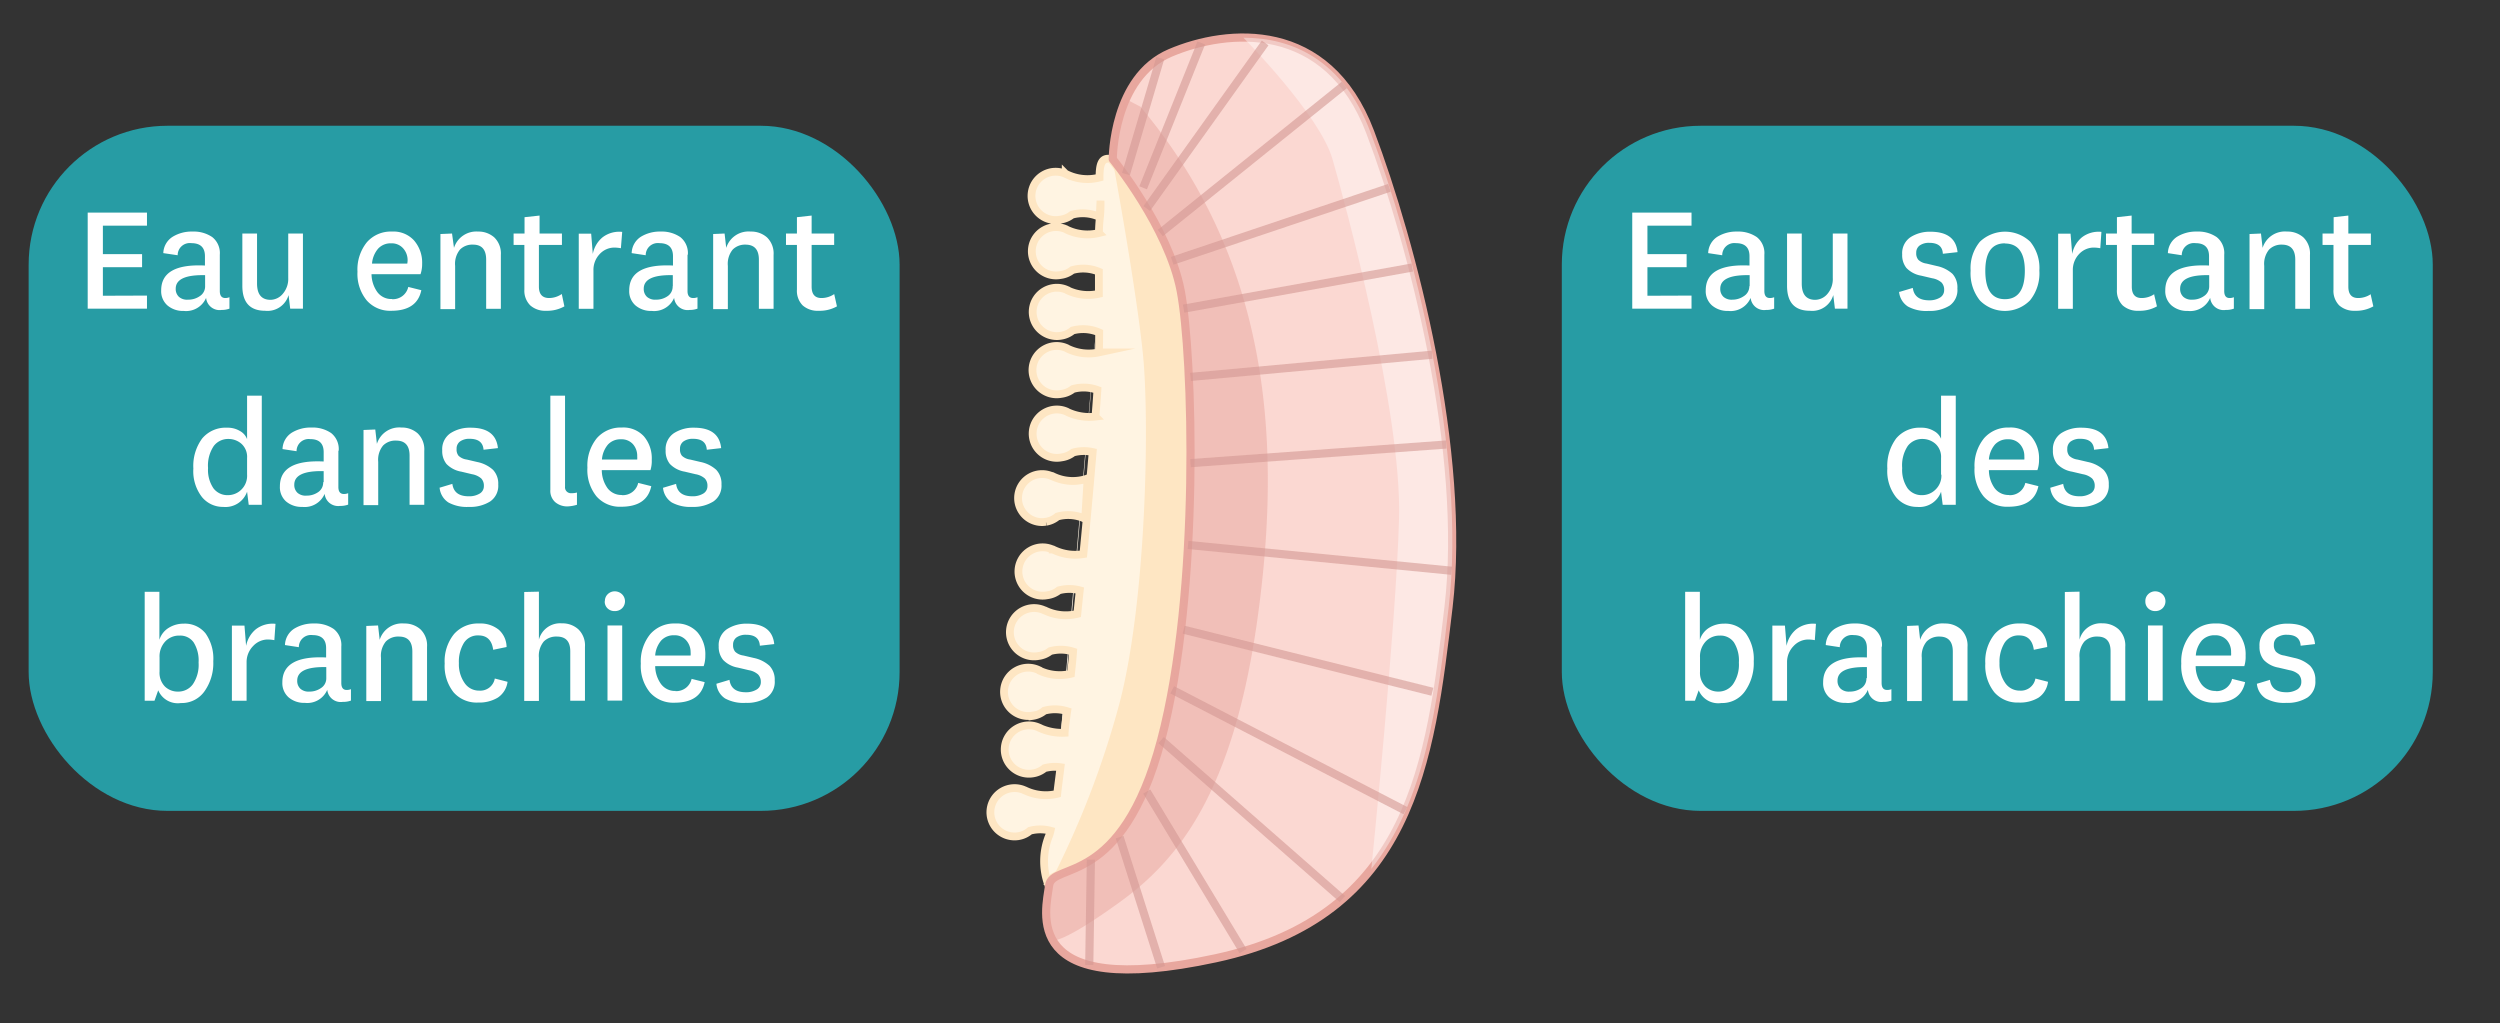 <svg xmlns="http://www.w3.org/2000/svg" viewBox="0 0 153.087 62.667"><rect x="0" y="0" width="153.087" height="62.667" fill="#333333" stroke="none"/><g><path fill="#fff4e2" stroke="#fee6c3" stroke-width=".478" stroke-miterlimit="10" d="M64.14 54.22c.2-1.48 4.45.2 6.86-8.9s1.94-23.63 1.2-27.52-4.17-8.06-4.17-8.06M68.03 9.74c-.6-.13-.7.37-.7 1.13a2.9 2.9 0 0 1-2.02-.2s-.03 0-.05-.02a1.48 1.48 0 1 0-.34 2.8 1.45 1.45 0 0 0 .72-.3 2.46 2.46 0 0 1 1.7.14l.05-1a7.83 7.83 0 0 1-.03.96c-.04.3-.06.64-.07 1.02a2.94 2.94 0 0 1-1.96-.2s-.03-.02-.05-.03a1.48 1.48 0 1 0-.34 2.8 1.45 1.45 0 0 0 .72-.3 2.47 2.47 0 0 1 1.63.1c0 .44 0 .88 0 1.35a2.95 2.95 0 0 1-1.94-.22s-.03-.02-.05-.03a1.48 1.48 0 1 0-.34 2.82 1.45 1.45 0 0 0 .72-.32 2.47 2.47 0 0 1 1.63.12q0 .6-.02 1.22a2.97 2.97 0 0 1-1.92-.23s-.03-.02-.05-.03a1.48 1.48 0 1 0-.34 2.8 1.45 1.45 0 0 0 .72-.3 2.47 2.47 0 0 1 1.5.06c-.03.48-.07 1.03-.12 1.63a3.17 3.17 0 0 1-1.7-.27s-.03-.02-.05-.03a1.48 1.48 0 1 0-.34 2.8 1.45 1.45 0 0 0 .72-.3 2.47 2.47 0 0 1 1.2-.03c-.16 1.86-.35 4-.57 6.25a3.06 3.06 0 0 1-1.8-.25c-.02 0-.04-.02-.06-.03h-.02a1.48 1.48 0 1 0-.34 2.8 1.45 1.45 0 0 0 .72-.3 2.45 2.45 0 0 1 1.28 0q-.08.72-.15 1.44a2.93 2.93 0 0 1-1.97-.2c-.02 0-.04-.02-.06-.02a1.48 1.48 0 1 0-.35 2.8 1.45 1.45 0 0 0 .72-.3 2.48 2.48 0 0 1 1.4.03c-.03.46-.08.9-.13 1.36a2.94 2.94 0 0 1-1.94-.2c-.02-.02-.04-.03-.06-.04a1.48 1.48 0 1 0-.35 2.8v.02a1.45 1.45 0 0 0 .72-.32 2.48 2.48 0 0 1 1.4.03q-.1.67-.16 1.32a3.27 3.27 0 0 1-1.54-.3c-.02 0-.04-.02-.06-.03a1.48 1.48 0 1 0-.35 2.82 1.45 1.45 0 0 0 .72-.32 2.43 2.43 0 0 1 .98-.06c-.07.6-.15 1.14-.2 1.63a2.95 2.95 0 0 1-1.96-.2c-.03 0-.05-.02-.07-.03a1.48 1.48 0 1 0-.34 2.82 1.45 1.45 0 0 0 .7-.33 2.45 2.45 0 0 1 1.26 0 2 2 0 0 1-.12.38 4.15 4.15 0 0 0 0 2.97"/><path fill="#fff4e2" stroke="#fee6c3" stroke-width=".478" stroke-miterlimit="10" d="M63.83 31.97a1.46 1.46 0 0 0 .2-.02h.02a1.45 1.45 0 0 0 .7-.32 2.46 2.46 0 0 1 1.7.14l.15-2.47a2.78 2.78 0 0 1-2.15-.14c-.02 0-.04-.02-.06-.02h-.02a1.47 1.47 0 1 0-.55 2.83z"/><path fill="#fee6c3" d="M64.23 54.22c.18-1.48 4.44.2 6.85-8.9s1.95-23.63 1.2-27.52-4.16-8.06-4.16-8.06 1.46 7.88 1.87 11.98.2 15.1-1.44 21.35a55.06 55.06 0 0 1-4.33 11.15z"/><path fill="#fbd8d2" stroke="#e8a79e" stroke-width=".5" d="M68.14 9.74s0-5 3.52-6.5S81.3 1.22 83.9 8.08s5.92 19.65 4.8 29.1-2.2 18.9-14.26 21.5-10.38-2.97-10.2-4.45 4.45.2 6.86-8.9 1.95-23.63 1.2-27.52-4.16-8.06-4.16-8.06z" stroke-linecap="round" stroke-linejoin="round"/><path fill="#fff" d="M83.96 53.22c3.36-4.24 4.06-10.14 4.75-16.05 1.12-9.45-2.2-22.24-4.8-29.1-1.68-4.42-4.8-5.76-7.77-5.76 0 0 4.67 4.72 5.45 7.42s4.25 15.5 4.08 22-1.7 21.5-1.7 21.5z" opacity=".4"/><path fill="#e8a79e" d="M68.94 6.07a10.05 10.05 0 0 0-.8 3.67s3.43 4.17 4.17 8.06 1.2 18.44-1.2 27.52-6.67 7.42-6.85 8.9a5.15 5.15 0 0 0 .23 3.36s.57.2 4.08-2.34S75.5 48.64 77 37.9s.8-21.87-7.17-31.37z" opacity=".5"/><g fill="none" stroke="#d39792" stroke-width=".5" stroke-miterlimit="10" opacity=".6"><path d="M68.95 10.66l2.1-7.1M70 11.5l3.56-8.87M70.22 12.77l7.25-10.14M71.05 14.27L82.32 5.2M71.78 15.97l13.3-4.47M72.48 18.9l14-2.52M72.9 23.08l14.8-1.36M72.9 28.36l15.66-1.14M72.75 33.37l16.14 1.58M72.48 38.56l15.23 3.8M71.78 42.24l14.28 7.4M71.1 45.32l11.1 9.73M70.22 48.47l5.9 9.77M68.56 51.26l2.54 7.97M66.8 52.64l-.1 6.45"/></g><rect width="53.333" height="41.953" x="1.754" y="7.701" fill="#279ca4" rx="8.504"/><path fill="#fff" d="M9 18.1v.8H5.37v-5.88H9v.8H6.3v1.74h2.4v.8H6.3v1.75zM13.46 15.6v2.22q0 .43.34.43a.67.67 0 0 0 .25-.05v.7a1.38 1.38 0 0 1-.48.08.83.83 0 0 1-.95-.74 1.33 1.33 0 0 1-1.37.8 1.46 1.46 0 0 1-1-.34 1.16 1.16 0 0 1-.38-.92q0-1.65 2.68-1.52v-.57q0-.8-.83-.8a.74.74 0 0 0-.84.74L10 15.5a1.23 1.23 0 0 1 .57-1 2.22 2.22 0 0 1 1.23-.32 2 2 0 0 1 1.2.34 1.25 1.25 0 0 1 .46 1.08zm-.9 1.92v-.67q-1.8-.04-1.8.83a.65.65 0 0 0 .2.5.75.75 0 0 0 .55.17 1.22 1.22 0 0 0 .73-.22.7.7 0 0 0 .32-.6zM17.77 18.9l-.1-.83a1.34 1.34 0 0 1-1.43.96q-1.4 0-1.4-1.53v-3.2h.9v3.06q0 1 .83 1a1 1 0 0 0 .74-.36 1.4 1.4 0 0 0 .34-.98V14.3h.9v4.6zM24 18.32a.96.96 0 0 0 1-.75l.8.2q-.26 1.26-1.84 1.26a1.9 1.9 0 0 1-1.5-.63 2.56 2.56 0 0 1-.57-1.76 2.66 2.66 0 0 1 .57-1.8 1.94 1.94 0 0 1 1.54-.66 1.7 1.7 0 0 1 1.35.54 2.07 2.07 0 0 1 .5 1.43 1.9 1.9 0 0 1-.1.64h-3a1.92 1.92 0 0 0 .36 1.1 1.06 1.06 0 0 0 .9.42zm-1.22-2.18h2.16a1.37 1.37 0 0 0 .02-.2 1.08 1.08 0 0 0-.28-.74.93.93 0 0 0-.72-.3 1.04 1.04 0 0 0-.8.32 1.6 1.6 0 0 0-.38.92zM27.68 14.3l.12.88a1.43 1.43 0 0 1 1.47-1 1.45 1.45 0 0 1 1 .36 1.37 1.37 0 0 1 .4 1.07v3.3h-.9V15.9q0-.92-.8-.92a1.06 1.06 0 0 0-.8.3 1.37 1.37 0 0 0-.3 1v2.65h-.9v-4.6zM34.4 18l.16.76a2.14 2.14 0 0 1-1.12.27 1.37 1.37 0 0 1-.97-.33 1.27 1.27 0 0 1-.36-.97V15h-.66v-.7h.67v-1l.92-.1v1.1h1.37v.7H33v2.55q0 .7.63.7a1.38 1.38 0 0 0 .76-.24zM38.1 14.2l-.08 1a2.32 2.32 0 0 0-.4-.04 1.23 1.23 0 0 0-.9.4 1.4 1.4 0 0 0-.38 1v2.35h-.9v-4.6h.76l.1 1.24a1.74 1.74 0 0 1 .6-1.02 1.68 1.68 0 0 1 1.2-.33zM42.1 15.6v2.22q0 .43.35.43a.67.67 0 0 0 .26-.05v.7a1.38 1.38 0 0 1-.48.08.83.83 0 0 1-.95-.74 1.33 1.33 0 0 1-1.37.8 1.46 1.46 0 0 1-1-.34 1.16 1.16 0 0 1-.38-.92q0-1.65 2.68-1.52v-.57q0-.8-.83-.8a.74.74 0 0 0-.84.74l-.86-.13a1.23 1.23 0 0 1 .56-1 2.22 2.22 0 0 1 1.22-.32 2 2 0 0 1 1.2.34 1.25 1.25 0 0 1 .46 1.08zm-.9 1.92v-.67q-1.78-.04-1.78.83a.65.65 0 0 0 .2.5.75.75 0 0 0 .54.17 1.22 1.22 0 0 0 .73-.22.7.7 0 0 0 .3-.6zM44.37 14.3l.1.88a1.43 1.43 0 0 1 1.5-1 1.45 1.45 0 0 1 1 .36 1.37 1.37 0 0 1 .4 1.07v3.3h-.9V15.9q0-.92-.82-.92a1.06 1.06 0 0 0-.78.3 1.37 1.37 0 0 0-.3 1v2.65h-.9v-4.6zM51.08 18l.17.76a2.14 2.14 0 0 1-1.12.27 1.37 1.37 0 0 1-.98-.33 1.27 1.27 0 0 1-.35-.97V15h-.67v-.7h.67v-1l.9-.1v1.1h1.38v.7H49.7v2.55q0 .7.6.7a1.38 1.38 0 0 0 .78-.24zM15.13 26.9v-2.67h.9v6.68h-.8l-.1-.8a1.4 1.4 0 0 1-1.46.93 1.65 1.65 0 0 1-1.3-.6 2.58 2.58 0 0 1-.53-1.75 2.83 2.83 0 0 1 .54-1.84 1.87 1.87 0 0 1 1.53-.66 1.45 1.45 0 0 1 .78.2.95.95 0 0 1 .45.53zm0 2.17v-1.02a1.08 1.08 0 0 0-.34-.87 1.2 1.2 0 0 0-.8-.3 1.1 1.1 0 0 0-.9.43 2.15 2.15 0 0 0-.35 1.35 2 2 0 0 0 .33 1.24 1.07 1.07 0 0 0 .9.42 1.16 1.16 0 0 0 .8-.33 1.18 1.18 0 0 0 .36-.93zM20.72 27.6v2.22q0 .43.34.43a.67.67 0 0 0 .26-.05v.7a1.38 1.38 0 0 1-.5.08.83.83 0 0 1-.94-.74 1.33 1.33 0 0 1-1.37.8 1.46 1.46 0 0 1-1-.34 1.16 1.16 0 0 1-.37-.92q0-1.65 2.68-1.52v-.57q0-.8-.82-.8a.74.74 0 0 0-.84.74l-.86-.13a1.23 1.23 0 0 1 .56-1 2.22 2.22 0 0 1 1.22-.32 2 2 0 0 1 1.2.34 1.25 1.25 0 0 1 .46 1.08zm-.9 1.92v-.67q-1.8-.04-1.8.83a.65.65 0 0 0 .2.5.75.75 0 0 0 .55.17 1.22 1.22 0 0 0 .72-.22.7.7 0 0 0 .3-.6zM22.98 26.3l.1.88a1.43 1.43 0 0 1 1.5-1 1.45 1.45 0 0 1 1 .36 1.37 1.37 0 0 1 .4 1.07v3.3h-.9V27.9q0-.92-.82-.92a1.06 1.06 0 0 0-.8.3 1.37 1.37 0 0 0-.3 1v2.65h-.9v-4.6zM26.9 29.87l.8-.24q.1.76 1 .76a1.23 1.23 0 0 0 .68-.17.52.52 0 0 0 .25-.46.64.64 0 0 0-.16-.46 1.15 1.15 0 0 0-.56-.26l-.67-.16a1.63 1.63 0 0 1-.9-.47 1.25 1.25 0 0 1-.26-.83 1.18 1.18 0 0 1 .5-1.05 2.18 2.18 0 0 1 1.24-.34q1.54 0 1.67 1.25l-.88.1q-.05-.67-.85-.67a.96.96 0 0 0-.6.17.54.54 0 0 0-.2.45.6.6 0 0 0 .12.42.9.9 0 0 0 .5.23l.64.15a2.04 2.04 0 0 1 .97.48 1.23 1.23 0 0 1 .32.9 1.16 1.16 0 0 1-.5 1.04 2.3 2.3 0 0 1-1.3.33 2.36 2.36 0 0 1-1.25-.27 1.2 1.2 0 0 1-.54-.9zM35.33 30.16v.75a2.34 2.34 0 0 1-.57.1 1.13 1.13 0 0 1-.76-.26.92.92 0 0 1-.3-.75v-5.77h.9v5.57a.36.36 0 0 0 .4.4 1.14 1.14 0 0 0 .33-.04zM38.08 30.32a.96.96 0 0 0 1-.75l.8.2q-.26 1.26-1.85 1.26a1.9 1.9 0 0 1-1.5-.63 2.56 2.56 0 0 1-.56-1.76 2.66 2.66 0 0 1 .57-1.8 1.94 1.94 0 0 1 1.54-.66 1.7 1.7 0 0 1 1.35.54 2.07 2.07 0 0 1 .48 1.43 1.9 1.9 0 0 1-.08.64h-2.98a1.92 1.92 0 0 0 .35 1.1 1.06 1.06 0 0 0 .88.42zm-1.22-2.18h2.16a1.37 1.37 0 0 0 0-.2 1.08 1.08 0 0 0-.26-.74.93.93 0 0 0-.73-.3 1.04 1.04 0 0 0-.8.32 1.6 1.6 0 0 0-.37.92zM40.6 29.87l.8-.24q.1.76 1 .76a1.23 1.23 0 0 0 .67-.17.52.52 0 0 0 .25-.46.64.64 0 0 0-.16-.46 1.15 1.15 0 0 0-.56-.26l-.68-.16a1.63 1.63 0 0 1-.9-.47 1.25 1.25 0 0 1-.26-.83 1.18 1.18 0 0 1 .5-1.05 2.18 2.18 0 0 1 1.24-.34q1.53 0 1.66 1.25l-.88.1q-.04-.67-.84-.67a.96.96 0 0 0-.6.17.54.54 0 0 0-.2.45.6.6 0 0 0 .12.42.9.9 0 0 0 .5.23l.64.15a2.04 2.04 0 0 1 .96.48 1.23 1.23 0 0 1 .32.9 1.16 1.16 0 0 1-.5 1.04 2.3 2.3 0 0 1-1.3.33 2.36 2.36 0 0 1-1.24-.27 1.2 1.2 0 0 1-.54-.9zM9.7 42.24l-.24.67h-.6v-6.67h.9v2.94a1.32 1.32 0 0 1 .58-.74 1.7 1.7 0 0 1 .9-.25 1.62 1.62 0 0 1 1.35.6 2.68 2.68 0 0 1 .47 1.7 2.97 2.97 0 0 1-.53 1.83 1.7 1.7 0 0 1-1.45.73 1.3 1.3 0 0 1-1.4-.8zm.07-1.98v.86a1.2 1.2 0 0 0 .34.93 1.13 1.13 0 0 0 .8.3 1.1 1.1 0 0 0 .9-.45 2.12 2.12 0 0 0 .35-1.33 2.08 2.08 0 0 0-.3-1.23 1 1 0 0 0-.86-.42 1.16 1.16 0 0 0-.88.36 1.34 1.34 0 0 0-.35.98zM16.87 38.2l-.07 1a2.32 2.32 0 0 0-.4-.04 1.23 1.23 0 0 0-.9.4 1.4 1.4 0 0 0-.4 1v2.35h-.9v-4.6h.77l.1 1.24a1.74 1.74 0 0 1 .6-1.02 1.68 1.68 0 0 1 1.2-.33zM20.9 39.6v2.22q0 .43.33.43a.67.67 0 0 0 .26-.05v.7a1.38 1.38 0 0 1-.5.08.83.83 0 0 1-.95-.74 1.33 1.33 0 0 1-1.37.8 1.46 1.46 0 0 1-1-.34 1.16 1.16 0 0 1-.38-.92q0-1.65 2.68-1.52v-.57q0-.8-.83-.8a.74.74 0 0 0-.84.74l-.85-.13a1.23 1.23 0 0 1 .56-1 2.22 2.22 0 0 1 1.23-.32 2 2 0 0 1 1.2.34 1.25 1.25 0 0 1 .46 1.08zm-.92 1.92v-.67q-1.78-.04-1.78.83a.65.65 0 0 0 .2.5.75.75 0 0 0 .54.17 1.22 1.22 0 0 0 .72-.22.7.7 0 0 0 .32-.6zM23.15 38.3l.1.88a1.43 1.43 0 0 1 1.5-1 1.45 1.45 0 0 1 1 .36 1.37 1.37 0 0 1 .4 1.07v3.3h-.9V39.9q0-.92-.82-.92a1.06 1.06 0 0 0-.8.3 1.37 1.37 0 0 0-.3 1v2.65h-.9v-4.6zM30.3 41.55l.78.2a1.37 1.37 0 0 1-.6.97 2.2 2.2 0 0 1-1.2.3 1.88 1.88 0 0 1-1.5-.62 2.6 2.6 0 0 1-.55-1.77 2.64 2.64 0 0 1 .57-1.8 1.94 1.94 0 0 1 1.54-.65 1.78 1.78 0 0 1 1.2.38 1.43 1.43 0 0 1 .48 1.06l-.82.17q-.12-.88-.9-.88a1 1 0 0 0-.9.47 2.22 2.22 0 0 0-.3 1.23 2 2 0 0 0 .34 1.2 1.06 1.06 0 0 0 .9.48.9.9 0 0 0 .96-.75zM33 36.23v2.94a1.34 1.34 0 0 1 1.4-1 1.45 1.45 0 0 1 1.02.37 1.37 1.37 0 0 1 .4 1.07v3.3h-.9v-3.03q0-.9-.82-.9a1.07 1.07 0 0 0-.8.3 1.37 1.37 0 0 0-.3 1v2.64h-.9v-6.67zM37.04 36.8a.57.57 0 0 1 .18-.42.6.6 0 0 1 .42-.17.64.64 0 0 1 .45.18.6.6 0 0 1 0 .86.63.63 0 0 1-.46.17.6.6 0 0 1-.42-.16.57.57 0 0 1-.18-.43zm.16 1.5h.9v4.6h-.9zM41.35 42.32a.96.96 0 0 0 1-.75l.8.2q-.26 1.26-1.85 1.26a1.9 1.9 0 0 1-1.5-.63 2.56 2.56 0 0 1-.56-1.76 2.66 2.66 0 0 1 .57-1.8 1.94 1.94 0 0 1 1.55-.66 1.7 1.7 0 0 1 1.35.54 2.07 2.07 0 0 1 .48 1.43 1.9 1.9 0 0 1-.1.64h-2.97a1.92 1.92 0 0 0 .36 1.1 1.06 1.06 0 0 0 .9.42zm-1.22-2.18h2.16a1.37 1.37 0 0 0 0-.2 1.08 1.08 0 0 0-.28-.74.93.93 0 0 0-.72-.3 1.04 1.04 0 0 0-.8.32 1.6 1.6 0 0 0-.37.92zM43.87 41.87l.8-.24q.1.76 1 .76a1.23 1.23 0 0 0 .67-.17.52.52 0 0 0 .25-.46.64.64 0 0 0-.17-.46 1.15 1.15 0 0 0-.56-.26l-.68-.16a1.63 1.63 0 0 1-.9-.47 1.25 1.25 0 0 1-.27-.83 1.18 1.18 0 0 1 .5-1.05 2.18 2.18 0 0 1 1.24-.34q1.53 0 1.66 1.25l-.88.1q-.04-.67-.84-.67a.96.96 0 0 0-.6.17.54.54 0 0 0-.2.45.6.6 0 0 0 .13.42.9.9 0 0 0 .5.23l.64.15a2.04 2.04 0 0 1 .96.48 1.23 1.23 0 0 1 .32.9 1.16 1.16 0 0 1-.48 1.04 2.3 2.3 0 0 1-1.3.33 2.36 2.36 0 0 1-1.26-.27 1.2 1.2 0 0 1-.53-.9z"/><rect width="53.333" height="41.953" x="95.637" y="7.701" fill="#279ca4" rx="8.504"/><path fill="#fff" d="M103.58 18.1v.8h-3.63v-5.88h3.63v.8h-2.7v1.74h2.4v.8h-2.4v1.75zM108.04 15.6v2.22q0 .43.34.43a.67.67 0 0 0 .26-.05v.7a1.38 1.38 0 0 1-.5.08.83.83 0 0 1-.94-.74 1.33 1.33 0 0 1-1.37.8 1.46 1.46 0 0 1-1-.34 1.16 1.16 0 0 1-.38-.92q0-1.65 2.68-1.52v-.57q0-.8-.83-.8a.74.74 0 0 0-.84.74l-.86-.13a1.23 1.23 0 0 1 .56-1 2.22 2.22 0 0 1 1.22-.32 2 2 0 0 1 1.2.34 1.25 1.25 0 0 1 .46 1.08zm-.9 1.92v-.67q-1.8-.04-1.8.83a.65.65 0 0 0 .2.5.75.75 0 0 0 .55.17 1.22 1.22 0 0 0 .7-.22.7.7 0 0 0 .33-.6zM112.36 18.9l-.1-.83a1.34 1.34 0 0 1-1.43.96q-1.4 0-1.4-1.53v-3.2h.9v3.06q0 1 .83 1a1 1 0 0 0 .74-.36 1.4 1.4 0 0 0 .33-.98V14.3h.9v4.6zM116.33 17.87l.8-.24q.1.76 1 .76a1.23 1.23 0 0 0 .67-.17.52.52 0 0 0 .25-.46.64.64 0 0 0-.16-.46 1.15 1.15 0 0 0-.57-.26l-.68-.16a1.63 1.63 0 0 1-.9-.47 1.25 1.25 0 0 1-.26-.83 1.18 1.18 0 0 1 .5-1.05 2.18 2.18 0 0 1 1.23-.34q1.53 0 1.66 1.25l-.9.1q-.03-.67-.83-.67a.96.96 0 0 0-.6.17.54.54 0 0 0-.2.45.6.6 0 0 0 .13.42.9.9 0 0 0 .5.23l.63.15a2.04 2.04 0 0 1 .96.48 1.23 1.23 0 0 1 .3.9 1.16 1.16 0 0 1-.47 1.04 2.3 2.3 0 0 1-1.3.33 2.36 2.36 0 0 1-1.26-.27 1.2 1.2 0 0 1-.54-.9zM124.3 18.4a2.15 2.15 0 0 1-3.06 0 2.66 2.66 0 0 1-.57-1.83 2.53 2.53 0 0 1 .57-1.77 2.24 2.24 0 0 1 3.08 0 2.54 2.54 0 0 1 .56 1.77 2.64 2.64 0 0 1-.57 1.82zm-1.53-3.5q-1.2 0-1.2 1.68 0 1.74 1.2 1.74 1.22 0 1.22-1.74 0-1.67-1.23-1.67zM128.68 14.2l-.07 1a2.32 2.32 0 0 0-.4-.04 1.23 1.23 0 0 0-.9.4 1.4 1.4 0 0 0-.38 1v2.35h-.9v-4.6h.76l.1 1.24a1.74 1.74 0 0 1 .6-1.02 1.68 1.68 0 0 1 1.2-.33zM131.9 18l.18.76a2.14 2.14 0 0 1-1.12.27 1.37 1.37 0 0 1-.98-.33 1.27 1.27 0 0 1-.35-.97V15h-.67v-.7h.67v-1l.9-.1v1.1h1.38v.7h-1.37v2.55q0 .7.6.7a1.38 1.38 0 0 0 .78-.24zM136.2 15.6v2.22q0 .43.33.43a.67.67 0 0 0 .26-.05v.7a1.38 1.38 0 0 1-.5.08.83.83 0 0 1-.95-.74 1.33 1.33 0 0 1-1.37.8 1.46 1.46 0 0 1-1-.34 1.16 1.16 0 0 1-.38-.92q0-1.65 2.68-1.52v-.57q0-.8-.83-.8a.74.74 0 0 0-.84.74l-.85-.13a1.23 1.23 0 0 1 .56-1 2.22 2.22 0 0 1 1.23-.32 2 2 0 0 1 1.2.34 1.25 1.25 0 0 1 .46 1.08zm-.92 1.92v-.67q-1.78-.04-1.78.83a.65.65 0 0 0 .2.5.75.75 0 0 0 .54.17 1.22 1.22 0 0 0 .72-.22.7.7 0 0 0 .32-.6zM138.45 14.3l.1.88a1.43 1.43 0 0 1 1.5-1 1.45 1.45 0 0 1 1 .36 1.37 1.37 0 0 1 .4 1.07v3.3h-.9V15.9q0-.92-.82-.92a1.06 1.06 0 0 0-.78.3 1.37 1.37 0 0 0-.3 1v2.65h-.9v-4.6zM145.16 18l.17.76a2.14 2.14 0 0 1-1.12.27 1.37 1.37 0 0 1-.97-.33 1.27 1.27 0 0 1-.35-.97V15h-.67v-.7h.68v-1l.9-.1v1.1h1.38v.7h-1.38v2.55q0 .7.6.7a1.38 1.38 0 0 0 .78-.24zM118.86 26.9v-2.67h.9v6.68h-.8l-.1-.8a1.4 1.4 0 0 1-1.46.93 1.65 1.65 0 0 1-1.3-.6 2.58 2.58 0 0 1-.53-1.75 2.83 2.83 0 0 1 .54-1.84 1.87 1.87 0 0 1 1.54-.66 1.45 1.45 0 0 1 .77.2.95.95 0 0 1 .46.53zm0 2.17v-1.02a1.08 1.08 0 0 0-.34-.87 1.2 1.2 0 0 0-.8-.3 1.1 1.1 0 0 0-.9.43 2.15 2.15 0 0 0-.34 1.35 2 2 0 0 0 .33 1.24 1.07 1.07 0 0 0 .9.42 1.16 1.16 0 0 0 .8-.33 1.18 1.18 0 0 0 .37-.93zM123.02 30.32a.96.96 0 0 0 1-.75l.8.2q-.26 1.26-1.85 1.26a1.9 1.9 0 0 1-1.5-.63 2.56 2.56 0 0 1-.56-1.76 2.66 2.66 0 0 1 .58-1.8 1.94 1.94 0 0 1 1.54-.66 1.7 1.7 0 0 1 1.35.54 2.07 2.07 0 0 1 .48 1.43 1.9 1.9 0 0 1-.1.64h-2.97a1.92 1.92 0 0 0 .35 1.1 1.06 1.06 0 0 0 .9.42zm-1.22-2.18h2.16a1.37 1.37 0 0 0 0-.2 1.08 1.08 0 0 0-.27-.74.93.93 0 0 0-.73-.3 1.04 1.04 0 0 0-.8.32 1.6 1.6 0 0 0-.37.92zM125.54 29.87l.8-.24q.1.76 1 .76a1.23 1.23 0 0 0 .67-.17.52.52 0 0 0 .26-.46.64.64 0 0 0-.16-.46 1.15 1.15 0 0 0-.56-.26l-.68-.16a1.63 1.63 0 0 1-.9-.47 1.25 1.25 0 0 1-.26-.83 1.18 1.18 0 0 1 .5-1.05 2.18 2.18 0 0 1 1.24-.34q1.53 0 1.66 1.25l-.88.1q-.04-.67-.84-.67a.96.96 0 0 0-.6.17.54.54 0 0 0-.2.45.6.6 0 0 0 .12.42.9.9 0 0 0 .5.23l.64.15a2.04 2.04 0 0 1 .96.48 1.23 1.23 0 0 1 .32.9 1.16 1.16 0 0 1-.5 1.04 2.3 2.3 0 0 1-1.3.33 2.36 2.36 0 0 1-1.24-.27 1.2 1.2 0 0 1-.54-.9zM104.03 42.24l-.24.67h-.6v-6.67h.9v2.94a1.32 1.32 0 0 1 .57-.74 1.7 1.7 0 0 1 .9-.25 1.62 1.62 0 0 1 1.35.6 2.68 2.68 0 0 1 .48 1.7 2.97 2.97 0 0 1-.53 1.83 1.7 1.7 0 0 1-1.45.73 1.3 1.3 0 0 1-1.4-.8zm.07-1.98v.86a1.2 1.2 0 0 0 .34.93 1.13 1.13 0 0 0 .78.3 1.1 1.1 0 0 0 .9-.45 2.12 2.12 0 0 0 .36-1.33 2.08 2.08 0 0 0-.3-1.23 1 1 0 0 0-.86-.42 1.16 1.16 0 0 0-.87.36 1.34 1.34 0 0 0-.35.98zM111.2 38.2l-.07 1a2.32 2.32 0 0 0-.4-.04 1.23 1.23 0 0 0-.9.4 1.4 1.4 0 0 0-.4 1v2.35h-.9v-4.6h.77l.1 1.24a1.74 1.74 0 0 1 .6-1.02 1.68 1.68 0 0 1 1.2-.33zM115.22 39.6v2.22q0 .43.34.43a.67.67 0 0 0 .26-.05v.7a1.38 1.38 0 0 1-.5.08.83.83 0 0 1-.94-.74 1.33 1.33 0 0 1-1.37.8 1.46 1.46 0 0 1-1-.34 1.16 1.16 0 0 1-.37-.92q0-1.65 2.68-1.52v-.57q0-.8-.82-.8a.74.74 0 0 0-.84.74l-.86-.13a1.23 1.23 0 0 1 .56-1 2.22 2.22 0 0 1 1.22-.32 2 2 0 0 1 1.2.34 1.25 1.25 0 0 1 .46 1.08zm-.9 1.92v-.67q-1.8-.04-1.8.83a.65.65 0 0 0 .2.5.75.75 0 0 0 .55.17 1.22 1.22 0 0 0 .72-.22.7.7 0 0 0 .3-.6zM117.48 38.3l.1.88a1.43 1.43 0 0 1 1.5-1 1.45 1.45 0 0 1 1 .36 1.37 1.37 0 0 1 .4 1.07v3.3h-.9V39.9q0-.92-.82-.92a1.06 1.06 0 0 0-.78.3 1.37 1.37 0 0 0-.3 1v2.65h-.9v-4.6zM124.63 41.55l.78.2a1.37 1.37 0 0 1-.58.97 2.2 2.2 0 0 1-1.22.3 1.88 1.88 0 0 1-1.48-.62 2.6 2.6 0 0 1-.56-1.77 2.64 2.64 0 0 1 .57-1.8 1.94 1.94 0 0 1 1.54-.65 1.78 1.78 0 0 1 1.2.38 1.43 1.43 0 0 1 .48 1.06l-.82.17q-.12-.88-.9-.88a1 1 0 0 0-.9.47 2.22 2.22 0 0 0-.3 1.23 2 2 0 0 0 .34 1.2 1.06 1.06 0 0 0 .9.48.9.9 0 0 0 .96-.75zM127.34 36.23v2.94a1.34 1.34 0 0 1 1.4-1 1.45 1.45 0 0 1 1 .37 1.37 1.37 0 0 1 .4 1.07v3.3h-.9v-3.03q0-.9-.8-.9a1.07 1.07 0 0 0-.8.3 1.37 1.37 0 0 0-.3 1v2.64h-.9v-6.67zM131.37 36.8a.57.57 0 0 1 .18-.42.6.6 0 0 1 .42-.17.64.64 0 0 1 .45.18.6.6 0 0 1 0 .86.63.63 0 0 1-.45.17.6.6 0 0 1-.42-.16.57.57 0 0 1-.18-.43zm.16 1.5h.9v4.6h-.9zM135.68 42.32a.96.96 0 0 0 1-.75l.8.2q-.26 1.26-1.85 1.26a1.9 1.9 0 0 1-1.5-.63 2.56 2.56 0 0 1-.56-1.76 2.66 2.66 0 0 1 .57-1.8 1.94 1.94 0 0 1 1.54-.66 1.7 1.7 0 0 1 1.35.54 2.07 2.07 0 0 1 .48 1.43 1.9 1.9 0 0 1-.08.64h-2.98a1.92 1.92 0 0 0 .35 1.1 1.06 1.06 0 0 0 .88.42zm-1.22-2.18h2.16a1.37 1.37 0 0 0 0-.2 1.08 1.08 0 0 0-.26-.74.93.93 0 0 0-.73-.3 1.04 1.04 0 0 0-.8.32 1.6 1.6 0 0 0-.37.92zM138.2 41.87l.8-.24q.1.76 1 .76a1.23 1.23 0 0 0 .67-.17.52.52 0 0 0 .25-.46.64.64 0 0 0-.16-.46 1.15 1.15 0 0 0-.56-.26l-.68-.16a1.63 1.63 0 0 1-.9-.47 1.25 1.25 0 0 1-.26-.83 1.18 1.18 0 0 1 .5-1.05 2.18 2.18 0 0 1 1.24-.34q1.53 0 1.66 1.25l-.88.1q-.04-.67-.84-.67a.96.96 0 0 0-.6.17.54.54 0 0 0-.2.45.6.6 0 0 0 .13.42.9.9 0 0 0 .5.23l.63.15a2.04 2.04 0 0 1 .96.48 1.23 1.23 0 0 1 .32.9 1.16 1.16 0 0 1-.48 1.04 2.3 2.3 0 0 1-1.3.33 2.36 2.36 0 0 1-1.26-.27 1.2 1.2 0 0 1-.54-.9z"/></g></svg>